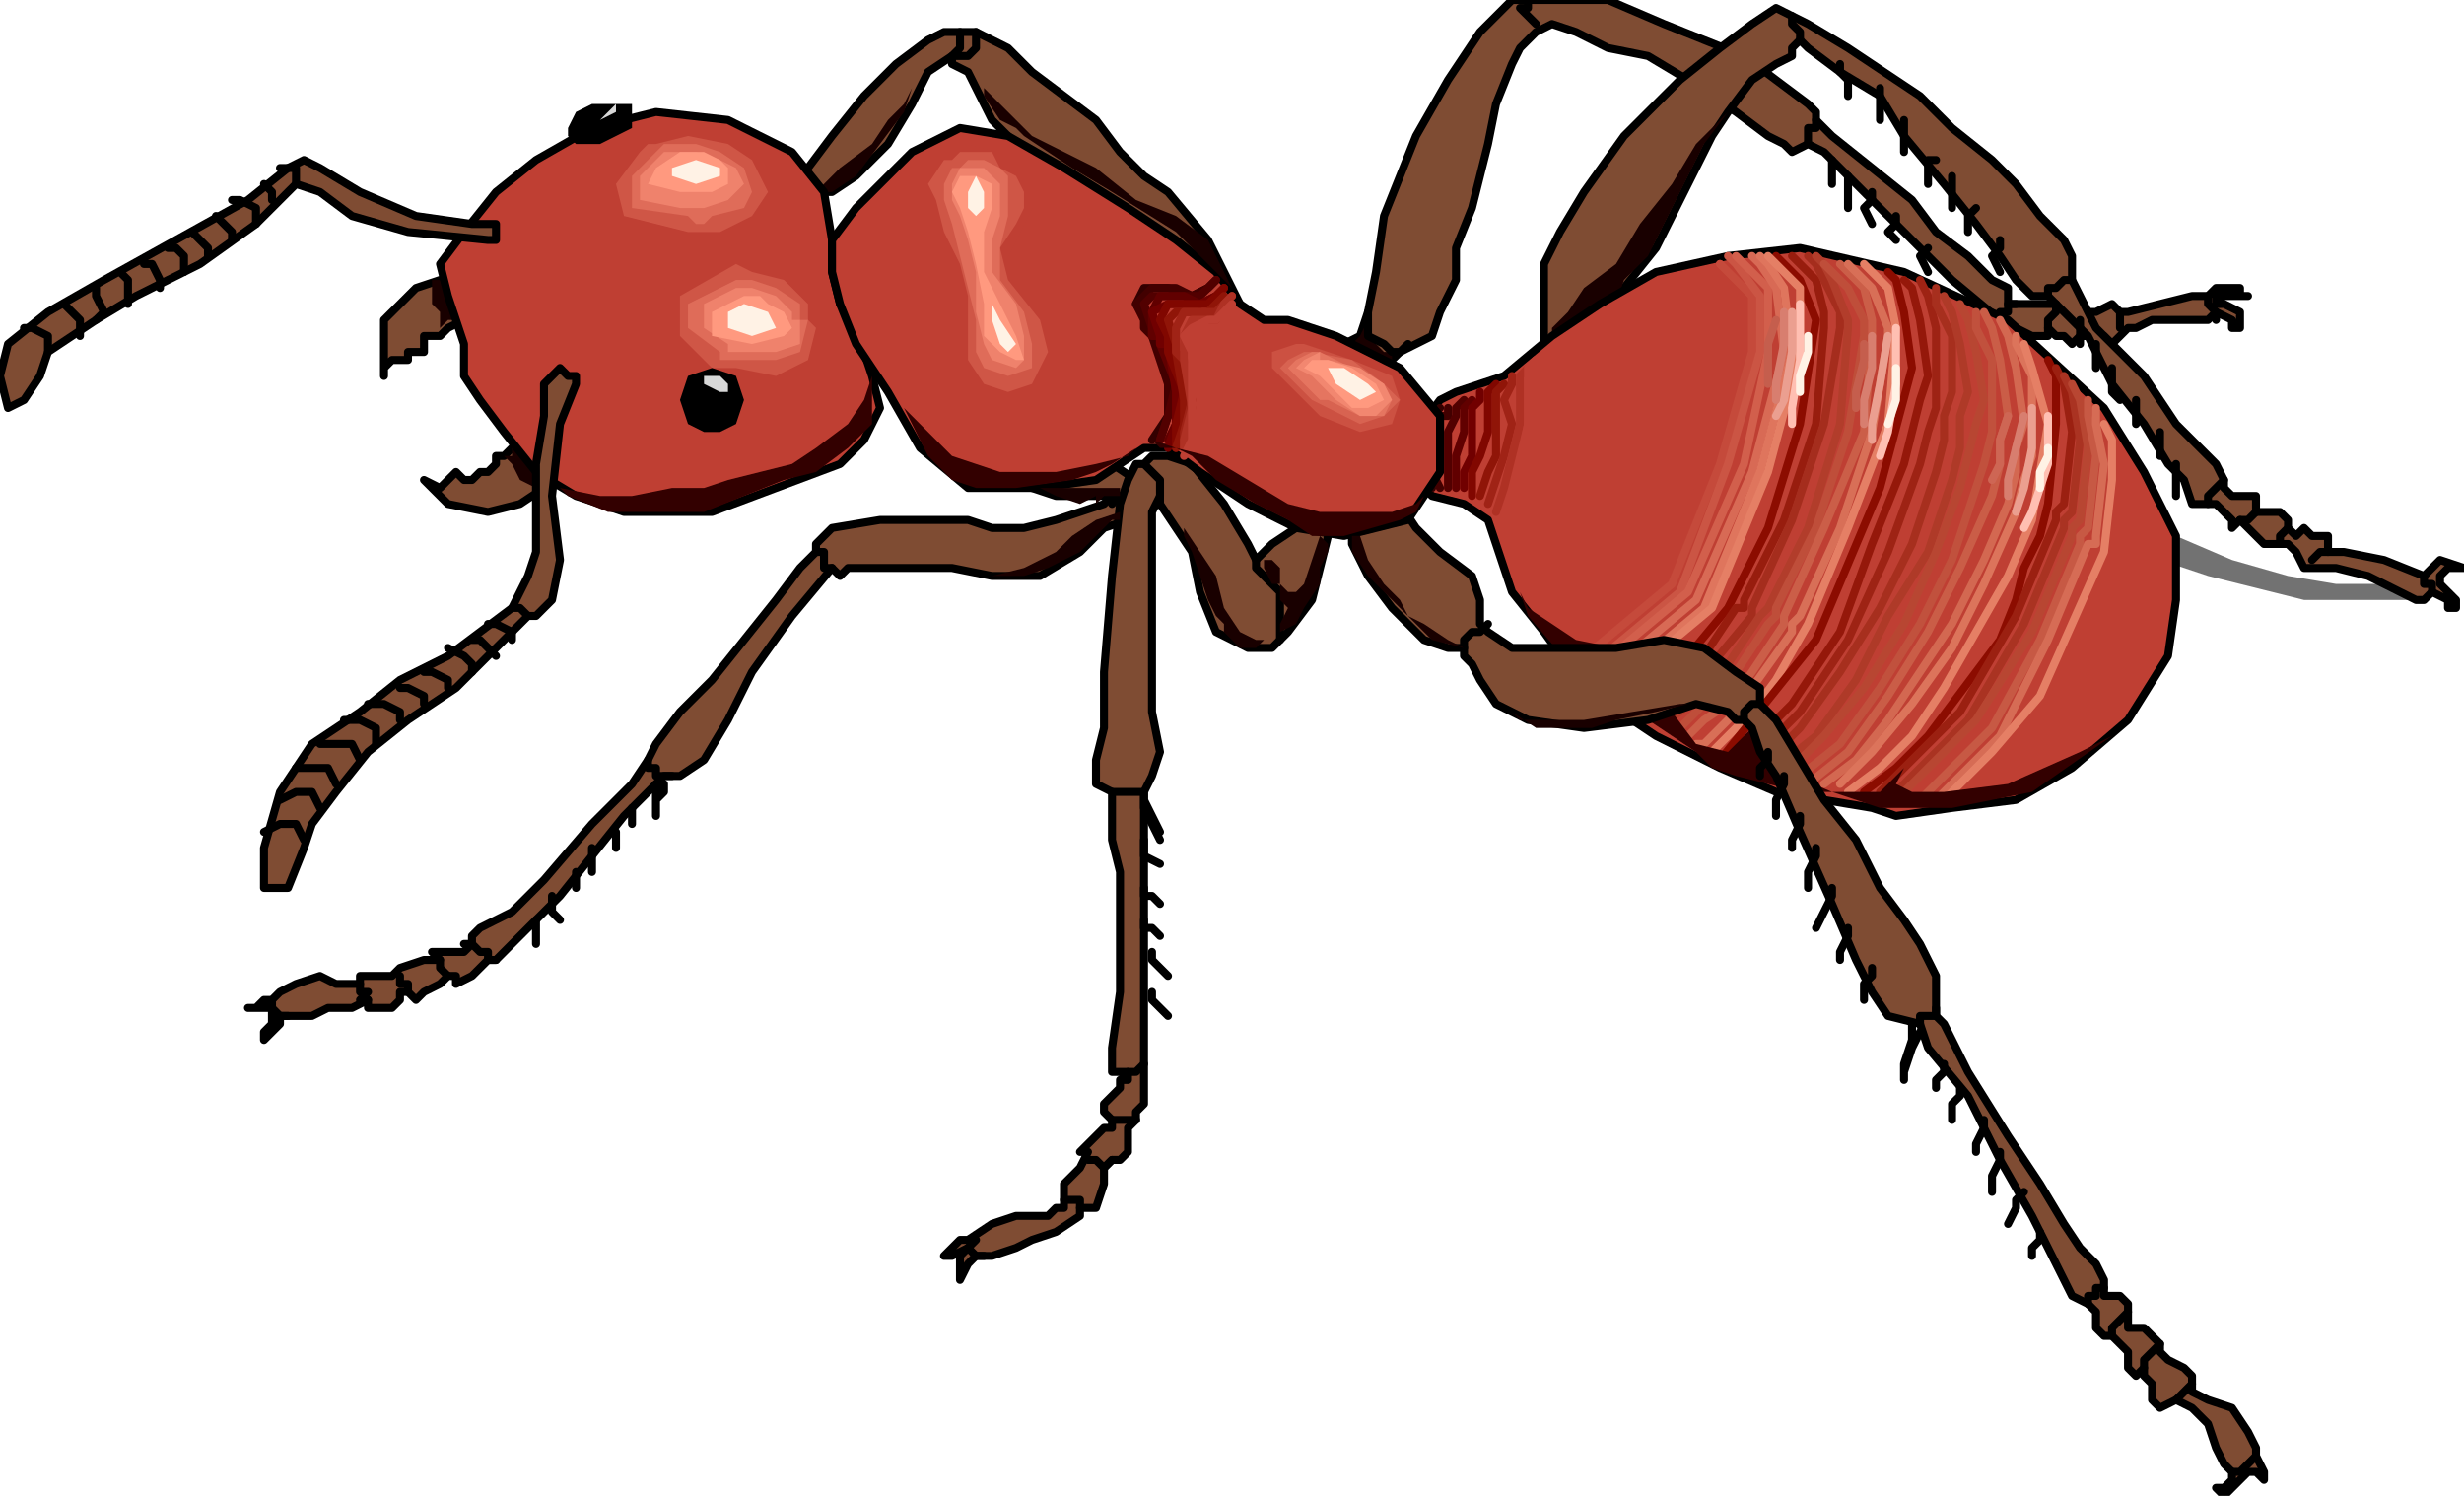 <svg xmlns="http://www.w3.org/2000/svg" width="197.12" height="119.68" fill-rule="evenodd" stroke-linecap="round" preserveAspectRatio="none" viewBox="0 0 308 187"><style>.pen0{stroke:#000;stroke-width:1;stroke-linejoin:round}.pen1{stroke:none}.brush3,.brush4{fill:#7f4c33}.brush5{fill:#190000}.pen2{stroke:none}.brush6{fill:#190000}.brush7{fill:#bf3f33}.pen3{stroke:#8c0c00;stroke-width:1;stroke-linejoin:round}.pen10{stroke:#e57f65}.pen10,.pen15,.pen20,.pen31,.pen32,.pen33{stroke-width:1;stroke-linejoin:round}.pen15{stroke:#b84632}.pen20{stroke:#bf3f33}.pen31{stroke:#300}.pen32{stroke:#420000}.pen33{stroke:#520000}.pen34{stroke:#610000}.pen34,.pen35,.pen36,.pen37,.pen38,.pen39{stroke-width:1;stroke-linejoin:round}.pen35{stroke:#710000}.pen36{stroke:#810700}.pen37{stroke:#901508}.pen38{stroke:#a02316}.pen39{stroke:#af3124}.pen40{stroke:none}.brush9{fill:#190000}.pen41{stroke:none}.brush13{fill:#df6c59}.pen42{stroke:none}.brush14{fill:#ef826c}.pen43{stroke:none}.brush15{fill:#ff997f}.pen44{stroke:none}.brush16{fill:#cf5646}.pen45{stroke:none}.brush20{fill:#fff2e5}.pen46{stroke:none}.brush21{fill:#fff2e5}.brush22{fill:#300}.pen47{stroke:none}.pen55{stroke:#eb9f90}.pen55,.pen56,.pen57{stroke-width:1;stroke-linejoin:round}.pen56{stroke:#d87e6f}.pen57{stroke:#c55e4d}</style><path d="m270 70 6 2 12 3h13l-1-2h-8l-6-1-7-2-7-3-3-3-1 1 1 3 1 2z" class="pen1" style="fill:#727272"/><path d="m155 38-1-2-3-6-5-6h0l-3-2-3-3-3-4-4-3-4-3-3-3-2-1-2-1h0-1 0-1 0-2l-2 1h0l-4 3-4 4-4 5-3 4h0l-2 3 2 1 2-1h1l3-2 4-4h0l3-5 2-4 3-2h0v1l2 1 1 2h0l2 4 3 3 3 2h0l2 2 4 3 5 3 5 4 4 3 4 2 1 1z" class="pen0 brush3"/><path d="M168 43h0l2-1 1-3h0l1-5 1-7 4-10h0l4-7 4-6 4-4h12l7 3 10 4 8 6h0l1 1v1h0l2 2 5 4 5 4h0l3 4 4 3 3 3 2 1h0v1h0v1h9l1 1h1l2-1 1 1h1l4-1 4-1h2l1-1h3v1h1-4 0v1h1l2 1v2h0-1v-1l-2-1h0l-1 1h-4 0-3l-2 1h-1 0l-1 1-1 1-1-1h0-3 0l-1 1-1-1h0-1l-1-1h0v1h-2 0l-4-2-6-5-5-5h0l-4-4-4-4-3-3-2-1h0l-2 1-1-1-2-1h0l-4-3-6-4-5-3h0l-5-1-4-2-3-1h0l-2 1-2 2-1 2h0l-2 5-1 5-1 4h0l-1 4-2 5v4h0l-2 4-1 3-2 1h0l-2 1-1 1v1h0l-6-3z" class="pen0 brush4"/><path d="M193 43v-5h0v-5l2-4h0l3-5 5-7 7-7h0l5-4 4-3 3-2 2 1h0l2 1 5 3 9 6h0l4 4 5 4 3 3 3 4 3 3 1 2h0v3h0l1 2 2 4 6 6h0l4 6 3 3 2 2h0l1 2h0v1l1 1h3v2h3l1 1h0v1h0l1 1 1-1h0l1 1h2v2h2l5 1 5 2h0l1-1 1-1 3 1h0-2l-1 1h0v1h0l1 1h0l1 1v1h0-1v-1l-2-1h0l-1 1h-1l-2-1h0l-4-2-4-1h-3 0-1 0l-1-2h0l-1-1h-2 0-1l-2-2-1-1h0l-1 1v-1l-1-1h0l-1-1h-1 0-2l-1-3h0l-2-2-3-5-4-5-3-6-3-3-2-2h0-2l-2-2-2-3h0l-3-4-4-5-5-6-3-5h0l-5-3-4-3-1-1h0l-1 1v1l-2 1h0l-3 2-3 4-2 3h0l-3 6-4 8-4 5h0l-4 3-4 3-2 1zm-64 17v1l3 1h7l-1 1-3 1-3 1h0l-4 1h-4l-3-1h0-11l-6 1h0l-2 2h0v1h0l-2 2-3 4-4 5h0l-4 5-4 4-3 4-1 2h0l-2 3-5 5-6 7h0l-4 4-4 2-1 1h0v1h-1 1l-1 1h-1 0-3l1 1h0-2l-3 1-1 1h0-4v1h0-3l-2-1h0l-3 1-2 1-1 1h0-1l-1 1h-1 3v1h0v1h0l-1 1v1h0l1-1 1-1h0v-1h4l2-1h3l2-1h0v1h3l1-1v-1h1l1 1 1-1 2-1h0l1-1h1v1l2-1 1-1h0l1-1h1l1-1 2-2h0l2-2 3-3 4-5 4-5 3-3 2-2h2l3-2 3-5h0l3-6 5-7 5-6h0l1 1 1-1h13l5 1h6l5-3h0l3-3 3-1 2-1h0v-1l-1-3-3-2h0l-5 1-4 1h-1z" class="pen0 brush4"/><path fill="none" d="M139 62h0v1l1-1" class="pen0"/><path d="m163 65-1 1-3 2-2 2h0l-1-2-3-5-4-5h0l-3-1h-2l-1 1h0-1l-1 2-1 3h0l-1 9-1 12v7h0l-1 4v3l2 1h0v6l1 4h0v15l-1 7h0v3h2v1h-1v1h0l-2 2v1l1 1h0v1h-1l-1 1h0l-1 1-1 1h1l-1 2-2 2v2h0v1h-1l-1 1h0-4l-3 1-3 2h0-1l-1 1-1 1h1l2-1h0l-1 1v3h0l1-2 1-1h2l3-1h0l2-1 3-1 3-2h0v-1h2l1-3h0v-2l1-1h1l1-1h0v-3l1-1h0v-1l1-1v-2h0v-3h0v-3h0v-18h0V99h0l1-2 1-3h0l-1-5V75h0V64l1-2h0v1l2 3 2 3h0l1 5 2 5 4 2h3l1-1h0l1-1 3-4 2-8h0l-1-2h-2zM65 55l-1 1-1 1h-1 0v1l-1 1h-1 0l-1 1h-1l-1-1h0l-1 1-1 1-2-1h0l1 1 2 2 5 1h0l4-1 3-2 1-1h0v-2l-1-2-3-1zM55 35l-3 1-4 4v7h0v-1l1-1h2v-1h2v-2h2l1-1 2-1h0v-1l-1-2-2-2z" class="pen0 brush4"/><path d="M55 35h-1v3l1 1v2l1-1h1l-2-5z" class="pen1 brush5"/><path d="M65 56h-1v1h-1l1 1 1 2 2 1h1l1-2-1-1-2-1-1-1z" class="pen2 brush5"/><path d="M102 24h2l3-2 3-4 3-4 1-3-1 2-2 2-2 3-4 3-2 2-1 1z" class="pen2 brush6"/><path d="m104 30-1-6-4-5-8-4h0l-9-1-8 2-7 4h0l-5 4-4 5-3 4 1 4h0l2 6v4l2 3h0l3 4 4 5 5 3h0l6 2h11l16-6h0l3-3 2-4-1-4-1-3-1-3h0l-2-3-1-4v-4z" class="pen0 brush7"/><path d="M62 28h-3l-7-1-7-3h0l-5-3-2-1-2 1h0l-5 4-9 5-9 5h0l-7 4-5 4-1 4h0l1 4 2-1 2-3h0l1-3 3-2 3-2h0l5-3 8-4 7-5h0l3-3 2-2 3 1h0l4 3 7 2 10 1h1v-2zm8 18-1 1-1 1v4h0l-1 6v11h0l-1 3-1 2-1 2h0l-4 3-4 3-6 3h0l-5 4-6 4-4 6-2 7h0v5h3l2-5h0l1-3 3-4 4-5h0l5-4 6-4 5-5 4-4h1l2-2 1-5h0l-1-8 1-9 2-5h0v-1h-1l-1-1z" class="pen0 brush4"/><path fill="none" d="M252 38h-1v1h-1" class="pen0"/><path d="M201 38h1l1-3 3-3 4-8 3-6 3-4-1 1-3 3-3 5-4 5-3 5-4 3-2 3-2 2v1l7-4z" class="pen1 brush5"/><path d="m180 50 2-1 6-2 6-5h0l6-4 7-4 9-2 9-1h0l13 3 13 6 12 11h0l5 8 4 8v8l-1 7-5 8h0l-7 6-7 4-8 1-7 1-3-1h0l-6-1-6-1-7-3h0l-8-4-9-6-5-7h0l-4-5-1-3-1-3h0l-1-3-3-2-4-1h0l-3-3 1-5 3-4z" class="pen0 brush7"/><path fill="none" d="m222 32 1 1 2 2 2 5h0l-2 13-4 13-5 10h0l-5 6-4 3-4 2h-1" class="pen3"/><path fill="none" d="m224 32 1 1 2 2 1 4h0v1h0v1h0l-1 12-4 12-5 10h0v1h-1 0l-4 6-5 4-3 2h-1" style="stroke:#981d0e;stroke-width:1;stroke-linejoin:round"/><path fill="none" d="m226 32 1 1 1 2 2 4h0v2h0l-2 12-4 12-5 11h0v1h0l-5 6-4 4-4 2h-1" style="stroke:#a52d1d;stroke-width:1;stroke-linejoin:round"/><path fill="none" d="m227 32 1 1 1 2 2 5h0v1h0l-1 12-4 13-5 10h0l-1 1h0l-4 6-3 3-3 3-2 1h-1" style="stroke:#b23d2b;stroke-width:1;stroke-linejoin:round"/><path fill="none" d="m228 33 1 1 2 2 2 4h0v1h0v1h0l-2 12-4 12-5 10h0v1l-1 1h0l-4 6-4 4-3 3h-1" style="stroke:#bf4e3a;stroke-width:1;stroke-linejoin:round"/><path fill="none" d="m230 33 1 1 2 2 1 4h0v2h0l-1 12-5 12-5 11h0v1h0l-4 6-3 4-3 2-2 2h-1" style="stroke:#cb5e48;stroke-width:1;stroke-linejoin:round"/><path fill="none" d="m231 33 1 1 2 2 2 5h0v1h0l-2 12-4 12-5 11h0l-1 1v1h0l-5 7-3 4-3 3h-1" style="stroke:#d86f57;stroke-width:1;stroke-linejoin:round"/><path fill="none" d="m233 33 1 1 2 2 1 5h0l-1 12-5 13-5 12h0l-4 7-3 4-3 3-2 2h-1" class="pen10"/><path fill="none" d="m236 34 1 1 1 4 1 7h0l-4 15-8 19-12 15" class="pen3"/><path fill="none" d="m238 35 1 1 1 4 1 7h0l-1 3-1 4-1 4h0l-4 10-4 11-6 9-7 7" style="stroke:#95180a;stroke-width:1;stroke-linejoin:round"/><path fill="none" d="m240 35 1 2 1 4v7h0v3l-1 3-1 4h0l-4 11-5 11-6 9-7 7" style="stroke:#9e2314;stroke-width:1;stroke-linejoin:round"/><path fill="none" d="M242 36v2l2 4v7h0l-1 3v3l-1 4h0l-3 9-4 8-5 8-5 7-5 5" style="stroke:#a72f1e;stroke-width:1;stroke-linejoin:round"/><path fill="none" d="m243 37 1 2 1 4 1 6h0l-1 3v4l-1 4h0l-3 9-5 8-4 8-5 7-5 4" style="stroke:#af3a28;stroke-width:1;stroke-linejoin:round"/><path fill="none" d="m245 38 1 2 1 4 1 6h0l-1 3-1 4-1 4h0l-3 8-4 9-5 8-5 6-5 5" class="pen15"/><path fill="none" d="M247 39v2l2 4v6h0v3l-1 4-1 3h0l-3 9-4 8-5 8-5 7-5 4" style="stroke:#c1513d;stroke-width:1;stroke-linejoin:round"/><path fill="none" d="m248 39 1 2 1 4 1 7h0l-1 3v3l-1 4h0l-4 9-4 8-5 8-5 7-5 4" style="stroke:#ca5d47;stroke-width:1;stroke-linejoin:round"/><path fill="none" d="m250 40 1 2 1 4 1 7h0l-1 3v3l-1 4h0l-3 7-4 8-4 6-4 6-4 5-4 3" style="stroke:#d36851;stroke-width:1;stroke-linejoin:round"/><path fill="none" d="M252 42v1l2 4v6h0v4l-1 3-1 4h0l-4 9-4 8-5 7-5 6-4 4" style="stroke:#dc745b;stroke-width:1;stroke-linejoin:round"/><path fill="none" d="m253 43 1 3 2 7-2 12h0l-3 7-4 7-4 7-4 6-4 4-4 3" class="pen10"/><path fill="none" d="m215 33 1 1 1 3v7h0l-3 13-6 15-11 10" class="pen20"/><path fill="none" d="m215 33 1 1 3 3v7h0l-4 14-6 15-12 10" style="stroke:#c54a3b;stroke-width:1;stroke-linejoin:round"/><path fill="none" d="m216 32 1 1 3 4v7h0l-4 14-6 16-12 10" style="stroke:#cb5544;stroke-width:1;stroke-linejoin:round"/><path fill="none" d="m217 32 1 1 3 3v8h0l-3 14-7 16-12 10" style="stroke:#d25f4c;stroke-width:1;stroke-linejoin:round"/><path fill="none" d="m219 32 1 1 2 3 1 8h0l-4 15-7 16-12 10" style="stroke:#d86a55;stroke-width:1;stroke-linejoin:round"/><path fill="none" d="m220 32 1 1 2 3 1 8h0l-4 15-7 17-12 10" style="stroke:#df755d;stroke-width:1;stroke-linejoin:round"/><path fill="none" d="m221 32 1 1 3 3v8h0l-4 15-7 17-12 10" class="pen10"/><path fill="none" d="m233 99 4-3 4-4 3-4 3-4 3-4 2-5 1-4 2-4 1-4h0l1-10v-6l-1-2" class="pen3"/><path fill="none" d="m257 46 1 2 1 6-1 9h0l-1 1v1h0l-5 12-7 12-10 10" style="stroke:#9b2011;stroke-width:1;stroke-linejoin:round"/><path fill="none" d="m258 47 1 2 1 6-1 9h0l-1 1v1h0l-5 12-7 12-9 9" style="stroke:#a32;stroke-width:1;stroke-linejoin:round"/><path fill="none" d="m259 48 1 2 1 6-1 9h0l-1 1v1h0l-5 12-7 11-9 9" class="pen15"/><path fill="none" d="M261 50v2l1 5-1 9h0l-1 1h0v1h0l-5 12-6 11-9 9" style="stroke:#c75944;stroke-width:1;stroke-linejoin:round"/><path fill="none" d="M262 51v2l1 5-1 9h0v1h-1 0l-5 12-6 12-8 8" style="stroke:#d66c55;stroke-width:1;stroke-linejoin:round"/><path fill="none" d="m263 53 1 2v5l-1 9h0l-4 9-4 9-6 7-6 6" class="pen10"/><path d="m190 74 1 3 6 7 12 8 3 2 2 2 3 1 4 1 4 1h4l3 1 3 1h9l10-2 10-7-4 2-9 4-8 1h-4l-2-1 1-2-1 1-1 1-1 1h-6l-7-3-2-6-1 1-2 2-1 1-4-1-3-4 3-7h-4l-6-1-5-1-3-2-3-2-1-2z" style="fill:#300;stroke:none"/><path d="M169 66v2l2 4 3 4h0l4 4 3 1h2v1l1 1 1 2h0l2 3 4 2 7 1h0l8-1 6-2 4 1h0l1 1h1l1 1 1 3 2 3h0l3 7 4 9 3 7h0l2 4 2 3 4 1h0l1 3 5 6 4 8 4 7h0l3 6 2 4 2 1h0l1 1v1h0v1l1 1h1l1 1 1 1h0v2l1 1 1-1h0v1l1 1h0v2l1 1 2-1h0l2 1 2 2h0l1 3 1 2 1 1h0v1l-1 1h-1 0l1 1 1-1 2-2h1l1 1h0v-1l-1-2h0v-1l-1-2-2-3h0l-3-1-2-1v-1h0v-1l-1-1h0l-2-1-1-1v-1h0l-1-1-1-1h0-2v-2h0v-1l-1-1h0-2 0v-1h0v-1l-1-2h0l-2-2-2-3-3-5h0l-4-6-5-8-3-6h0l-1-1v-2h0v-3l-2-4h0l-2-3-3-4-3-6-4-5-3-5-3-5-2-2h0v-2h0l-3-2-4-3-5-1h0l-6 1h-9 0-4l-3-2-1-1h0v-3l-1-3h0l-4-3-3-3-2-3h0l-3-1-2 1-1 3z" class="pen0 brush3"/><path fill="none" d="m180 51-1 1-1 4 1 5" class="pen31"/><path fill="none" d="M181 51v1h-1v2h0v2l-1 3 1 2" class="pen32"/><path fill="none" d="m183 50-1 1v1l-1 2h0v7" class="pen33"/><path fill="none" d="m184 50-1 1v3h0l-1 3v4" class="pen34"/><path fill="none" d="M185 49v1l-1 1v3h0v3l-1 2v2" class="pen35"/><path fill="none" d="m187 48-1 1v5h0l-1 3-1 2v3" class="pen36"/><path fill="none" d="m188 48-1 1v4h0v4l-1 2-1 3" class="pen37"/><path fill="none" d="M189 47v1l-1 2 1 3h0l-1 4-1 3-1 3" class="pen38"/><path fill="none" d="m191 46-1 1v6h0l-1 4-1 4-1 3" class="pen39"/><path fill="none" d="m192 45-1 1v7" class="pen20"/><path d="m169 43 1-1 1-2v2l1 1 1 1h2-1v1l-5-2z" class="pen40 brush9"/><path d="m107 26 3-3 4-4 6-3 6 1h0l7 4 8 5 6 4 5 4h0l3 4 3 2h3l6 2 8 4 5 6h0v7l-4 6-8 2h0l-6-1-6-3-6-4-4-3h0-3l-3 2-3 2h0l-7 1h-9l-6-5h0l-4-7-4-6-2-5h0l-1-4v-4l3-4z" class="pen0 brush7"/><path fill="none" d="M276 37v1l1 1v1m-12-1v1h0v1m-8-3h0v1h0l-1 1v1h0m-30-23h0v-1h0v-1h1v-1M191 0v1h-1 0l1 1 1 1h0m-21 36v3l2 1h0l1 1h1l1-1m48-41v1h0l1 1h0v1h0m34 30h-1l-1 1h0-1v1h0m22 23-1 1h0l-1 1v1h0m6 1h0l-1 1h-1 0m6 1h0l-1 1h0v1h0m6 1h0-1 0l-1 1h0m14 2v1h1v1M120 4v2l-1 1h2l1-1h0V5h0V4M35 21h2v2m-4 0h0l1 1v1m-5 0h1l2 1v2m-5-1 1 1 1 1v1m-5-1 1 1 1 1v1m-5-1h1l1 1v2m-5-1h1l1 2v1m-5-2 1 1v3m-4-2v1l1 2-1 1m-4-2 1 1 1 1v2m-7-1h1l2 1v2m58 32h1l1 1h0m-5 1h1l2 1v1m-5 0h1l1 1 1 1m-6-1 2 1 1 1v1m-6 0h1l2 1v1m-6 0h1l2 1v1m-7 0h2l2 1v1m-7 0h2l2 1v2m-7 0h4l1 2m-8 1h4l1 2m-7 2 2-1h2l1 2m-7 3 2-1h2l1 2m-4 20v1l1 1h1m9-4v1h1l-1 1h1m4-3h0v1h1v1h0m4-4v1l1 1h0m80 23h1l1 1 1-1m-80-27h0l1 1h1v1h1m19-25v1h1v1h2m18-28h1v2h1m39-13 1 1 1 1v2m12 8v1h0l1 1h0l1 1 1 1v1h0v5m23 1h0v-1l1-1h1l1-1m32 12v-1l1-1h1m20 40h0v-1h2v-1m19 37h0v-1h1v-1h1m1 6v-1l1-1 1-1m2 7v-1h0l1-1h0l1-1h0m2 7h0l1-1 1-1m5 11h1l1-1 1-1M139 99h4m-2 35h1l1-1m-4 7h3m-9 10h2v1h0m-13 4-1 1 1 1h1m21-33v1l1 1 1 1m-2-8v1l1 1 1 1m-3-7v1h1l1 1m-2-6v1h1l1 1m-2-8v2l2 1m-2-8v1l1 2 1 2m-2-6v1l1 2 1 2m-78 11v3m2-6v2l1 1m2-6v1h0v1m2-5v3m3-5h0v2m2-5h0v2m3-5v4m1-4v1l-1 1v1m139-7v1l-1 1v1m3 0v1l-1 2v2m3 0v1l-1 2v1m3 0v1l-1 2v2m3 0v1l-1 2-1 2m3 4v-1l1-2v-1m3 5v1l-1 1v2m6 3v2l-1 3v2h0v-1l1-3 1-2m3 4v1l-1 1v1m3 0v1l-1 1v2m4 0v1l-1 2v1m3 0v1l-1 2v2m4 0-1 1v1l-1 2m4 1v1l-1 1v1m6-117v3m2 0v3m2 0v3l1 1m2 0v3m3 1v3m2 1v4m-22-32v1l-1 1 1 2m-3-8-1 1v2m-2-7v4m-2-6h-1v3m-3-8v4m-3-8v4m-5-7v1l1 1v2m-2 8v3m2-1v4m3-2v1l-1 1 1 2m3-1v1l-1 1 1 1m4 1h0l-1 1 1 2" class="pen0"/><path d="m79 19 5-2 6 1 5 2 2 4-1 5-5 2-13-2-2-5 3-5z" class="pen1 brush7"/><path d="M92 32h2l5 2 4 7-1 5-3 2h-5l-4-1-3-1-4-4v-6l9-4zm36-4-2 4 1 3 4 5 1 5-2 4-4 1-4-1-2-3v-8l-1-4-1-4-2-4v-3l2-3 3-2 4 1 3 2 1 2v3l-1 2z" class="pen40" style="fill:#bf3f33"/><path d="m130 40 1 4-2 4-3 1-3-1-2-3v-8l-1-4-2-4-1-4-1-2 2-3h1l1-1h4l1 2 2 1 1 2v2l-1 2-2 3 1 4 4 5z" class="pen40" style="fill:#cf5646"/><path d="m128 39 1 4v3l-3 1-3-1-1-2v-4l-1-4-1-4-1-4-1-3v-2l1-2h1l1-1h2l2 1 1 1v5l-1 4v4l3 4z" class="pen41 brush13"/><path d="m127 38 1 4v3l-1 1-3-1-1-2-1-4v-5l-1-4-1-3-1-2v-2l1-2h3l1 1 1 1v4l-1 3v4l3 4z" class="pen42 brush14"/><path d="m120 26-1-2 1-2h2l2 1v3l-1 3v5l2 4 2 4 1 3h-1l-2-1-2-2v-4l-1-5-1-4-1-3z" class="pen43 brush15"/><path d="m94 20 2 4-2 3-4 2h-4l-8-2-1-4 3-4 1-1h1l4-1 5 1 3 2z" class="pen44 brush16"/><path d="m93 21 1 3-1 2-4 1-1 1h-1l-1-1-7-1v-4l3-3 1-1h4l3 1 3 2z" class="pen41 brush13"/><path d="m92 21 1 2-2 2-3 1h-3l-5-1v-3l3-3h4l3 1 2 1z" class="pen42 brush14"/><path d="M91 21v2l-2 1h-4l-4-1 1-2 3-2h3l2 1 1 1z" class="pen43 brush15"/><path d="m92 33 2 1 4 1 3 3v2l1 1-1 4-4 2-5-1h-3l-1-1-3-3v-5l7-4z" class="pen44 brush16"/><path d="M92 35h2l3 1 3 2v2h1l-1 4-3 1h-7v-1l-4-3v-3l6-3z" class="pen41 brush13"/><path d="M92 36h2l3 1 2 2v1h1v3l-3 1h-6v-1l-3-2v-3l4-2z" class="pen42 brush14"/><path d="m98 39 1 2-1 1-4 1-5-1v-3l4-2h2l1 1 2 1z" class="pen43 brush15"/><path d="m85 50 1-3 3-1 3 1 1 3-1 3-2 1h-2l-2-1-1-3z" class="pen44" style="fill:#000"/><path d="M72 18h3l4-2v-3h-5l-2 1-1 2v1l1 1z" class="pen1" style="fill:#000"/><path d="m90 49-2-1v-1h2l1 1v1h-1z" class="pen1" style="fill:#d8d8d8"/><path d="m77 14-2 1 1-1 1-1v1z" class="pen45" style="fill:#d8d8d8"/><path d="m94 42-3-1v-2l2-1 3 1 1 2-3 1z" class="pen45 brush20"/><path d="m87 23-3-1v-1l3-1 3 1v1l-3 1z" class="pen46 brush21"/><path fill="none" d="m191 53-1 5-1 4-1 4" class="pen20"/><path fill="none" d="m152 35-1 1-2 1-3-1h0-3l-1 2 2 3h0l2 6v5l-2 3" class="pen31"/><path fill="none" d="m152 35-1 1-2 1-2-1h0-3l-2 2 1 2h0v1h0l1 1h0l2 6v4l-1 3" class="pen32"/><path fill="none" d="m152 35-1 1-1 1h-3 0-3l-1 1 1 3h0v1h1l2 6-1 4-1 3" class="pen33"/><path fill="none" d="m153 36-1 1-2 1-2-1h0-3l-1 2v2h0v1h1v1h0l2 5v5l-1 2" class="pen34"/><path fill="none" d="m153 36-1 1-2 1h-2 0-2l-2 1 1 3h0v1h1l1 6v4l-1 3" class="pen35"/><path fill="none" d="m153 36-1 1-1 1h-2 0-3l-1 2 1 2h0v1h0v1h0l2 5-1 4v3" class="pen36"/><path fill="none" d="m153 37-1 1-1 1h-2 0-2l-1 1 1 3h0v1h0l1 6v3l-1 3" class="pen37"/><path fill="none" d="m154 37-1 1-1 1h-2 0-2l-1 2v2h0v1h0l1 1h0l1 5-1 4v2" class="pen38"/><path fill="none" d="m154 37-1 1-1 2h-1 0-2l-1 2v2h0v1h0l1 6-1 4v1" class="pen39"/><path fill="none" d="m154 38-1 1-1 1h-1 0l-2 1-1 1 1 2h0v11l-1 2" class="pen20"/><path d="M158 70h1l1 1v2l1 1h1l1-1 1-3 1-3 1 1v1l-1 2v2l-2 3-1 2-2 1v-1l1-2-1-1v-2h-1l-1-2v-1z" class="pen40 brush9"/><path d="M123 11v1l2 3 2 1 1 1 3 2 3 2 5 3 8 5 7 7-1-2-2-4-4-3-5-2-5-4-4-2-4-2-3-3-3-3z" class="pen2 brush5"/><path d="M169 67v2l2 3 3 3 2 2 3 3 4 1-2-1-3-2-2-1-1-2-2-2-2-3-1-3h-1zm-39-6h10v1h-2l-1 1v-1l-2 1-3-1-2-1zm10 3v1h-1l-1 1-1 1-2 2-2 1-2 1-3 1h-6 2l4-1 4-2 2-2 3-2 3-1zm19 15-1 1-1 1h-2l-1-1-1-1v-1l-1-1-1-2-1-3-1-3-1-2v-2 1l2 3 2 3 1 4 2 3 2 1h1l1-1zm56 9h-4l-4 1-5 1-3 1h-7l-3-2 1 1h8l6-1 6-1h5z" class="pen2 brush6"/><path d="m144 55 1 1h2l2 1 3 3 5 3 4 2 3 2h4l7-2 2-1 1-2-1 1-3 1h-9l-4-1-5-3-5-3-4-1-3-1z" class="pen2 brush22"/><path d="m70 61 1 1 5 2h12l5-2 5-2 4-1 4-3 3-3v-8 2l-1 3-2 3-4 3-3 2-4 1-4 1-3 1h-4l-5 1h-4l-5-1z" class="pen47 brush22"/><path d="m113 51 1 2 2 4 3 3 3 1h5l7-1 3-1 2-1 3-2-1 1-4 1-5 1h-7l-6-2-6-6z" class="pen47" style="fill:#300"/><path d="m165 52-6-5-1-3 5-1 6 2 5 2 2 3-2 3-3 2-6-3z" class="pen47 brush7"/><path d="m175 50-1 3-4 1-5-2-1-1-2-2-1-1-2-2v-2l3-1h1l6 2 5 2 1 3z" class="pen40" style="fill:#cc5142"/><path d="m175 50-2 2-3 1-4-2-2-1-1-1-1-1-2-2 1-1 2-1h1l5 1 4 3 2 2z" style="fill:#d86351;stroke:none"/><path d="m174 50-1 2h-3l-4-2h-1l-1-1-1-1-2-2 1-1 2-1h1l4 2 4 2 1 2z" style="fill:#e57560;stroke:none"/><path d="m174 50-2 2h-2l-3-2-1-1-1-1-1-1-2-1 1-1 2-1v1h1l4 1 3 2 1 2z" style="fill:#f28770;stroke:none"/><path d="m165 47-2-1 1-1h2l3 1 3 2 1 2-2 1h-2l-4-4z" style="fill:#ff997f;stroke:none"/><path fill="none" d="M224 53v-2l1-6v-7m12 3v7l-1 6-1 3m18 9 1-2 2-6v-6" style="stroke:#ffbfb2;stroke-width:1;stroke-linejoin:round"/><path d="m122 27-1-1v-2l1-2 1 2v2l-1 1z" style="fill:#fff2e5;stroke:none"/><path d="m126 44-1-1-1-3v-2l1 2 2 3-1 1z" class="pen46 brush21"/><path d="M166 46h2l3 2 1 1-2 1-3-2-1-2z" class="pen46 brush20"/><path fill="none" d="M226 42v2l-1 3v2m12-3v4l-1 3m20 3v1l-1 2v2" style="stroke:#fff2e5;stroke-width:1;stroke-linejoin:round"/><path fill="none" d="m236 42-1 6-1 5v2" class="pen55"/><path fill="none" d="M234 42v4l-1 4v3" class="pen56"/><path fill="none" d="M233 43v2l-1 4v2" class="pen57"/><path fill="none" d="M224 39v5l-1 6-1 2" class="pen55"/><path fill="none" d="M223 39v4l-1 5v2" class="pen56"/><path fill="none" d="m222 40-1 3v5" class="pen57"/><path fill="none" d="M254 51v5l-1 5-1 3" class="pen55"/><path fill="none" d="m253 52-1 4-1 4v2" class="pen56"/><path fill="none" d="m251 52-1 3v3l-1 2" style="stroke:#ce6654;stroke-width:1;stroke-linejoin:round"/></svg>
